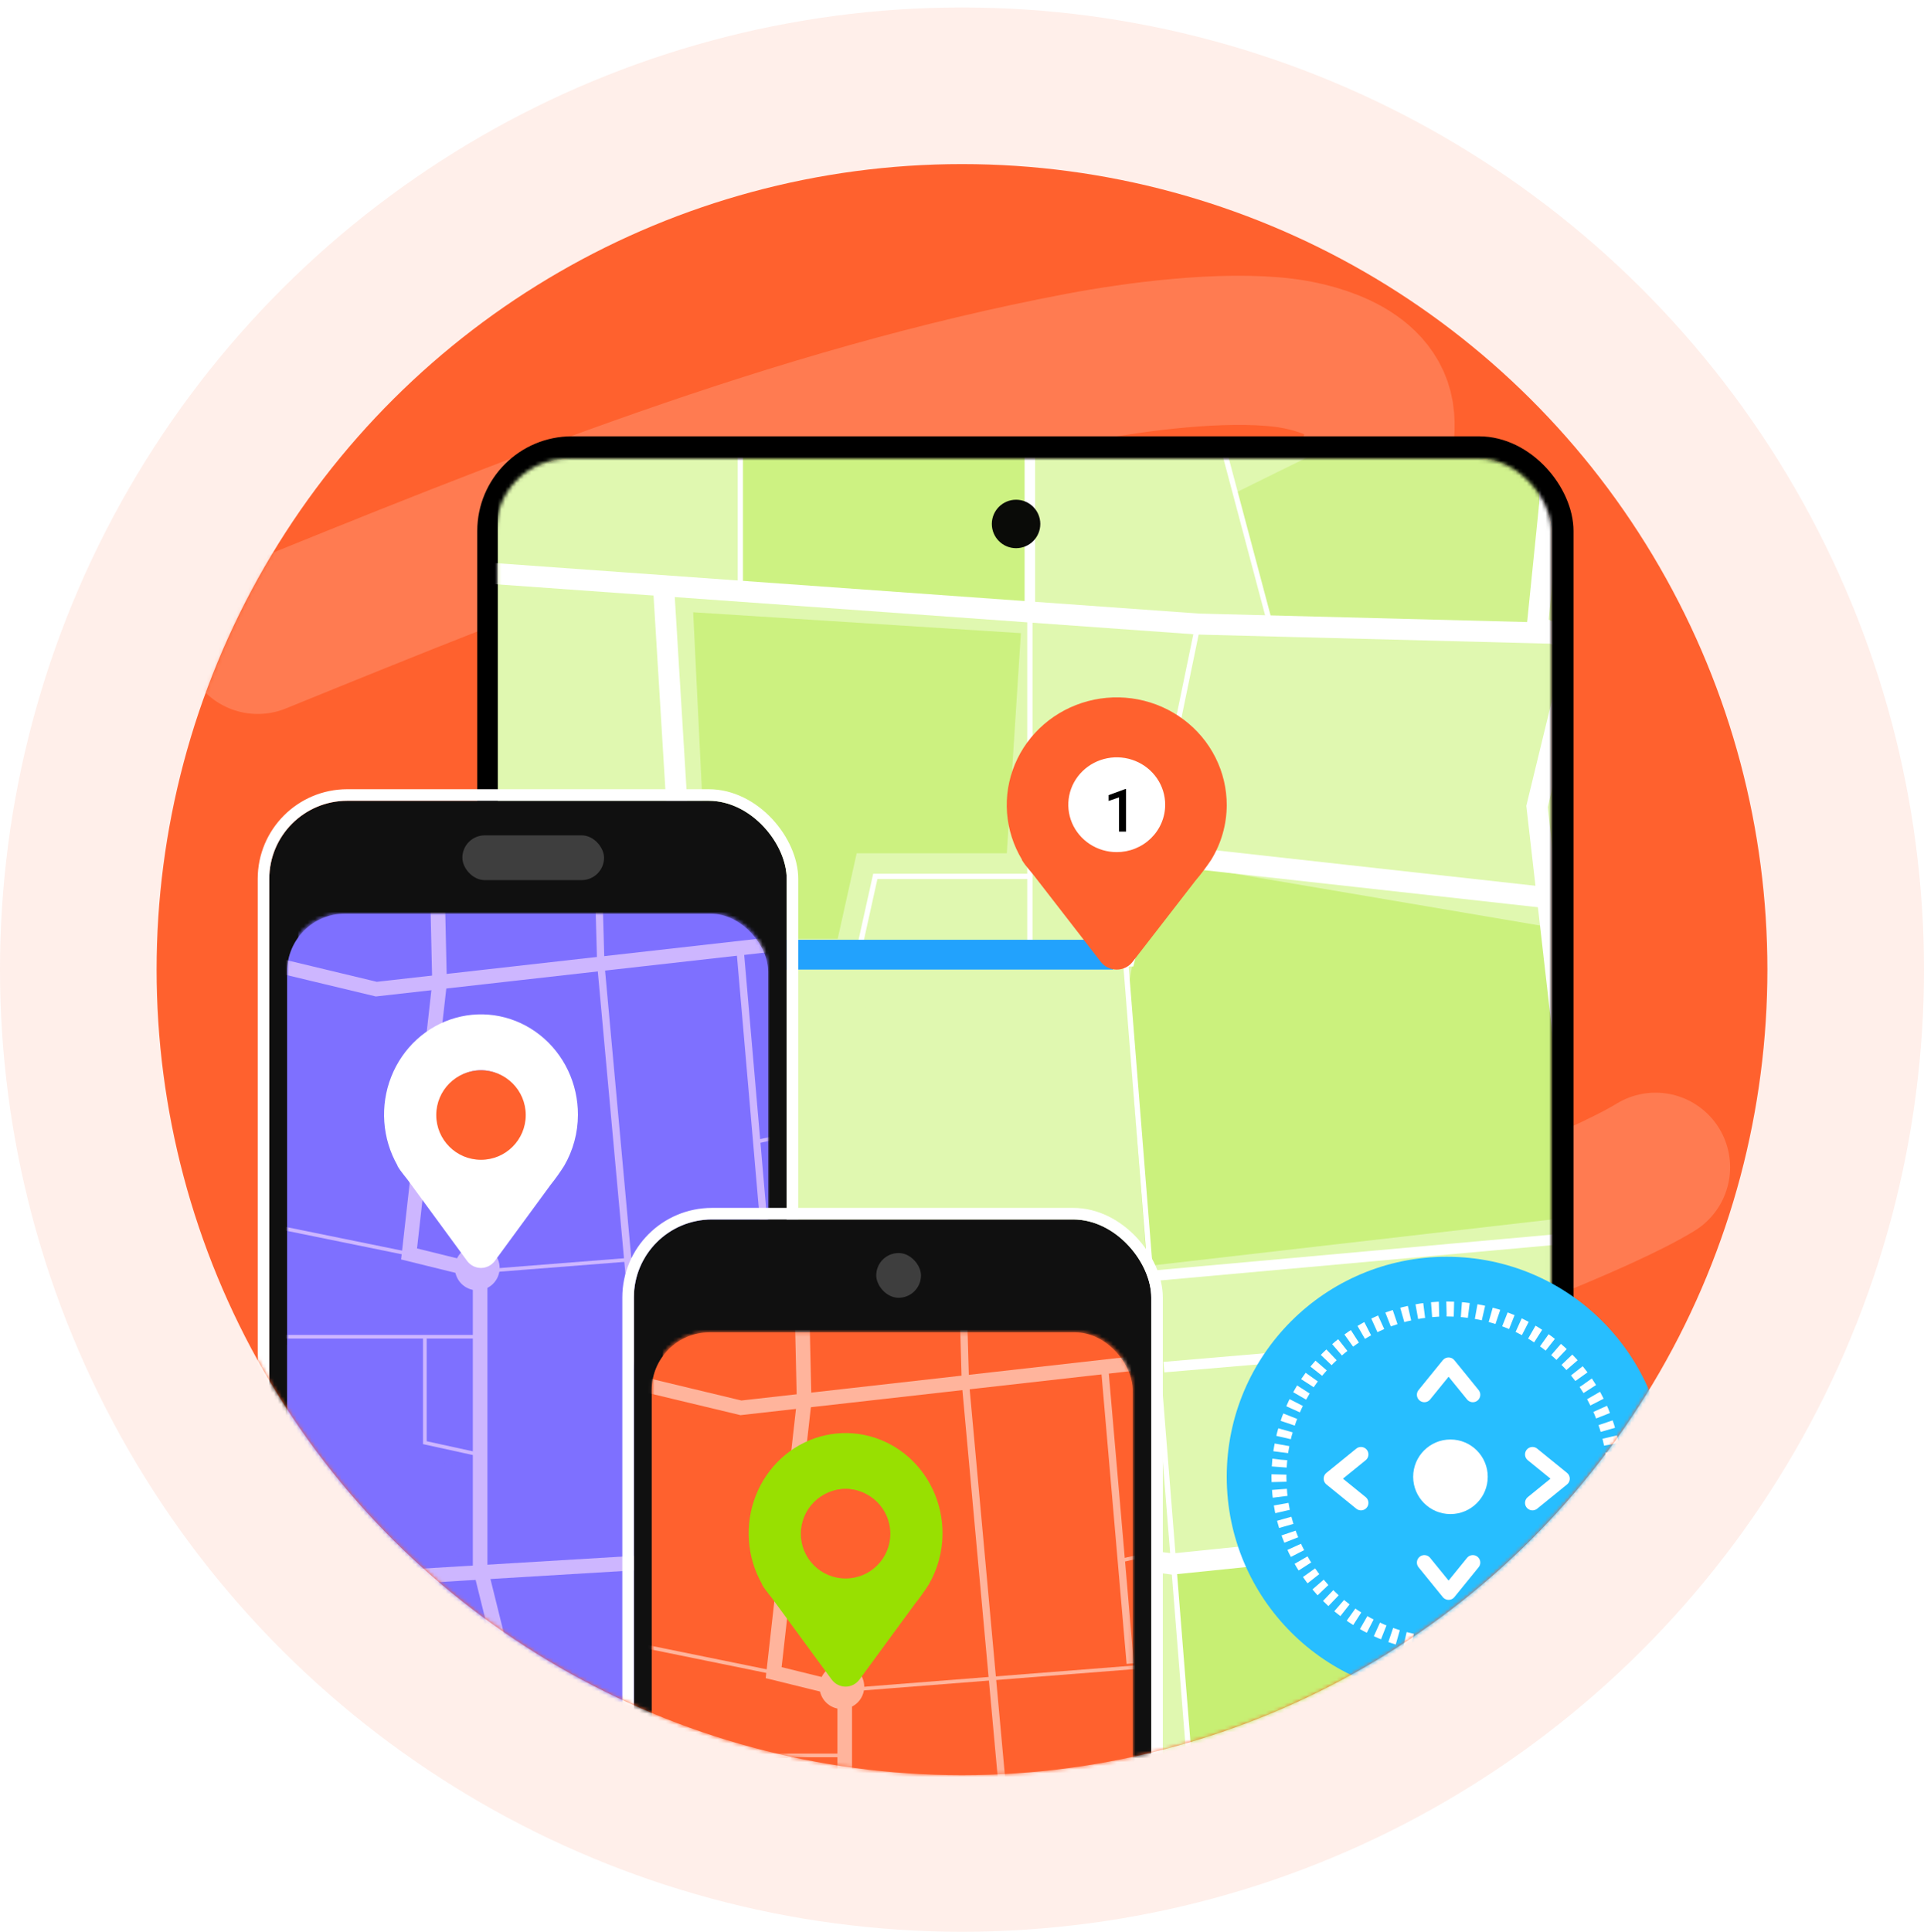 <svg width="516" height="518" viewBox="0 0 516 518" fill="none" xmlns="http://www.w3.org/2000/svg">
<circle opacity="0.1" cx="258" cy="260" r="258" transform="rotate(-90 258 260)" fill="#FF612E"/>
<ellipse cx="258" cy="260" rx="216" ry="216" transform="rotate(-90 258 260)" fill="#FF612E"/>
<mask id="mask0_6106_6437" style="mask-type:alpha" maskUnits="userSpaceOnUse" x="42" y="44" width="432" height="432">
<ellipse cx="258" cy="260" rx="216" ry="216" transform="rotate(-90 258 260)" fill="#FF612E"/>
</mask>
<g mask="url(#mask0_6106_6437)">
<path opacity="0.4" d="M69.119 171.45C141.17 142.151 213.379 112.882 289.784 98.427C304.406 95.661 327.899 92.52 344.516 94.623C350.049 95.324 369.011 98.779 370.049 112.3C371.098 125.985 360.131 139.8 355.757 145.998C324.005 191.002 284.627 225.467 247.118 261.121C228.843 278.493 182.211 320.956 164.25 342.585C156.691 351.687 148.874 361.028 144.079 373.386C133.585 400.431 155.839 400.425 168.444 401.04C195.505 402.358 229.191 392.726 253.401 384.505C286.096 373.403 414.263 331.182 444 313" stroke="url(#paint0_linear_6106_6437)" stroke-width="40" stroke-linecap="round"/>
<g clip-path="url(#clip0_6106_6437)">
<g filter="url(#filter0_d_6106_6437)">
<rect x="134" y="123" width="282" height="354" rx="19.38" fill="#101010"/>
<rect x="131" y="120" width="288" height="360" rx="22.38" stroke="black" stroke-width="6"/>
</g>
<mask id="mask1_6106_6437" style="mask-type:alpha" maskUnits="userSpaceOnUse" x="133" y="123" width="283" height="353">
<rect x="133" y="123" width="283" height="353" rx="19.38" fill="#101010"/>
</mask>
<g mask="url(#mask1_6106_6437)">
<rect x="445.609" y="67.5" width="464" height="312.103" rx="10" transform="rotate(90 445.609 67.5)" fill="#E0F8B0"/>
<mask id="mask2_6106_6437" style="mask-type:alpha" maskUnits="userSpaceOnUse" x="133" y="67" width="313" height="465">
<rect x="445.609" y="67.5" width="464" height="312.103" rx="10" transform="rotate(90 445.609 67.5)" fill="#E0F8B0"/>
</mask>
<g mask="url(#mask2_6106_6437)">
<path d="M459.478 593.037L460.752 592.952C461.275 592.929 461.796 592.867 462.31 592.769C463.034 592.663 463.748 592.503 464.448 592.289C466.814 591.613 469.017 590.461 470.921 588.906C472.825 587.351 474.39 585.424 475.519 583.244C476.299 581.725 476.866 580.106 477.204 578.432C477.512 576.568 477.626 574.676 477.544 572.788L477.544 559.68L477.544 526.986L477.417 318.645L477.417 174.718L477.417 31.271C477.487 29.498 477.392 27.722 477.133 25.966C476.836 24.219 476.268 22.529 475.449 20.957C473.812 17.78 471.258 15.165 468.115 13.45C466.532 12.618 464.84 12.01 463.089 11.644C461.301 11.353 459.49 11.239 457.68 11.305L424.366 11.305C409.425 11.305 394.323 11.305 379.061 11.305L285.618 11.305C222.119 11.305 156.383 11.305 89.047 11.305C84.903 11.293 80.886 12.727 77.692 15.359C74.498 17.99 72.329 21.653 71.562 25.712C71.258 27.753 71.154 29.818 71.251 31.878L71.251 196.519L71.251 379.024L71.251 544.116L71.251 572.831C71.2 574.386 71.271 575.943 71.463 577.487C71.987 581.256 73.717 584.756 76.394 587.468C79.072 590.18 82.556 591.96 86.329 592.543C87.837 592.718 89.356 592.779 90.874 592.726C92.403 592.726 93.918 592.726 95.447 592.726L104.522 592.726C128.6 592.726 151.692 592.726 173.797 592.726C262.044 592.726 333.472 592.825 382.841 592.853C407.504 592.853 426.731 592.853 439.671 592.924C446.156 592.924 451.111 592.924 454.452 592.924C457.793 592.924 459.478 592.924 459.478 592.924C459.478 592.924 457.779 592.924 454.452 592.924C451.125 592.924 446.156 592.924 439.671 592.924C426.674 592.924 407.504 592.924 382.841 592.924C333.472 592.924 262.044 593.008 173.797 593.065C151.73 593.065 128.638 593.065 104.522 593.065C101.506 593.065 98.491 593.065 95.447 593.065L90.874 593.065C89.328 593.111 87.78 593.045 86.244 592.867C83.102 592.423 80.128 591.184 77.604 589.266C75.081 587.349 73.093 584.819 71.831 581.918C71.21 580.449 70.777 578.908 70.543 577.332C70.348 575.759 70.272 574.174 70.316 572.591L70.316 544.172L70.316 379.08L70.316 196.575L70.316 31.907C70.221 29.799 70.33 27.686 70.642 25.599C71.445 21.352 73.713 17.519 77.054 14.764C80.395 12.009 84.598 10.506 88.934 10.515C156.27 10.515 222.02 10.515 285.504 10.515C317.247 10.515 348.394 10.515 378.947 10.515L457.539 10.515C459.396 10.454 461.255 10.577 463.089 10.882C464.913 11.263 466.676 11.895 468.327 12.759C471.599 14.559 474.264 17.284 475.987 20.59C476.833 22.23 477.421 23.991 477.728 25.811C477.996 27.608 478.095 29.427 478.025 31.243L478.025 94.585L478.025 174.732L478.025 318.659L477.898 527L477.898 559.694L477.898 572.788C477.962 574.677 477.839 576.568 477.53 578.432C477.189 580.124 476.607 581.759 475.802 583.286C474.657 585.48 473.073 587.416 471.146 588.974C469.22 590.532 466.993 591.68 464.603 592.345C463.904 592.552 463.189 592.703 462.466 592.797C461.947 592.892 461.421 592.948 460.894 592.966C459.917 593.037 459.478 593.037 459.478 593.037Z" fill="#263238"/>
<path opacity="0.16" d="M189.19 365.891L122.718 403.481L124.091 495.904L196.227 490.669L189.19 365.891Z" fill="#98E001"/>
<path opacity="0.29" d="M414.052 248.357L308.827 230.5L302.106 267.365L307.579 339.5L422.531 326.265L414.052 248.357Z" fill="#98E001"/>
<path opacity="0.26" d="M198.634 158.545L198.634 93.75L276.914 93.75L276.206 164.175L198.634 158.545Z" fill="#98E001"/>
<path opacity="0.26" d="M196.228 425.305C198.451 425.305 276.207 436.72 276.207 436.72C276.207 436.72 288.482 481.394 286.727 481.563C284.971 481.732 198.295 490.453 198.295 490.453L196.228 425.305Z" fill="#98E001"/>
<path opacity="0.2" d="M395.375 101.219C393.478 101.346 331.296 132.163 331.296 132.163L340.782 167.848L412.322 167.848L413.172 131.048L395.375 101.219Z" fill="#98E001"/>
<path d="M265.625 319.141L265.625 269.797L242.264 269.797L242.264 319.141L265.625 319.141Z" fill="#E0F8B0"/>
<path d="M234.523 319.363L232.003 269.666L184.673 267.141L189.189 323.893L234.523 319.363Z" fill="#E0F8B0"/>
<path opacity="0.35" d="M434.164 408.18L314.387 419.398L319.696 478.252L421.847 467.98L434.164 421.373L434.164 408.18Z" fill="#98E001"/>
<path d="M412.745 137.768L414.033 52.781L419.697 52.866L418.479 133.168L464.422 142.439L463.303 147.97L412.745 137.768Z" fill="white"/>
<path d="M320.238 93.362L412.888 52.188L413.469 53.472L321.909 94.166L341.461 167.667L340.102 168.034L320.238 93.362Z" fill="white"/>
<path d="M277.617 164.189L277.617 52.844L274.786 52.844L274.786 164.189L277.617 164.189Z" fill="white"/>
<path d="M199.258 158.94L199.258 52.844L197.842 52.844L197.842 158.94L199.258 158.94Z" fill="white"/>
<path d="M87.85 153.436L110.22 52.391L115.756 53.604L94.787 148.271L321.514 164.526L415.835 166.967L464.086 170.763L463.647 176.379L415.467 172.598L321.245 170.156L87.85 153.436Z" fill="white"/>
<path d="M409.287 169.553L412.784 135.18L418.418 135.744L415.332 166.138L426.092 171.161L415.077 216.442L438.367 420.056L419.877 490.989L421.25 538.372L415.587 538.527L414.185 490.34L432.619 419.646L409.343 216.075L419.495 174.322L409.287 169.553Z" fill="white"/>
<path d="M191.82 406.275L192.556 400.687L314.428 416.548L434.035 404.342L464.461 404.356L464.461 410L434.191 409.986L314.357 422.234L191.82 406.275Z" fill="white"/>
<path d="M175.058 156.167L180.707 155.828L201.01 488.651L293.547 533.946L291.041 539.011L195.559 492.264L195.46 490.627L175.058 156.167Z" fill="white"/>
<path d="M185.778 351.811L422.005 330.532L463.813 329.375L463.898 332.183L422.161 333.354L186.033 354.619L185.778 351.811Z" fill="white"/>
<path d="M84.643 278.136L185.476 253.527L299.519 253.527L306.443 225.828L414.709 237.85L464.404 236.735L464.531 242.38L414.454 243.509L414.27 243.48L310.747 231.98L303.951 259.171L186.17 259.171L85.988 283.624L84.643 278.136Z" fill="white"/>
<path d="M276.914 256.349L276.914 164.18L275.498 164.18L275.498 256.349L276.914 256.349Z" fill="white"/>
<path d="M322.02 167.48L320.633 167.195L307.921 228.753L309.307 229.037L322.02 167.48Z" fill="white"/>
<path d="M229.326 256.196L234.182 234.297L276.203 234.297L276.203 235.708L235.315 235.708L230.713 256.507L229.326 256.196Z" fill="white"/>
<path d="M121.999 403.069L188.853 365.281L189.547 366.495L123.429 403.887L125.425 538.275L124.009 538.304L121.999 403.069Z" fill="white"/>
<path d="M124.03 495.191L196.166 489.956L464.39 462.977L464.531 464.388L196.293 491.367L124.144 496.588L124.03 495.191Z" fill="white"/>
<path d="M324.963 538.535L302.477 256.297L301.065 256.409L323.552 538.646L324.963 538.535Z" fill="white"/>
<path d="M363.471 516.133L353.203 474.781L351.829 475.12L362.097 516.472L363.471 516.133Z" fill="white"/>
<path d="M358.751 497.959L400.404 490.636L402.598 469.992L404 470.133L401.692 491.835L358.992 499.342L358.751 497.959Z" fill="white"/>
<path d="M426.968 358.202L426.727 355.391L312.014 365.192L312.256 368.004L426.968 358.202Z" fill="white"/>
<path d="M364.245 413.026L353.203 363.016L351.82 363.319L362.862 413.329L364.245 413.026Z" fill="white"/>
<path opacity="0.27" d="M273.797 169.782L185.904 164.18L190.179 251.735L224.668 251.735L229.751 228.806L270.017 228.806L273.797 169.782Z" fill="#98E001"/>
<path d="M274 411.5L276.5 347.5L188.397 355L185 256L298.5 256" stroke="#22A2FD" stroke-width="8"/>
<ellipse cx="162.06" cy="345.5" rx="16" ry="16.057" transform="rotate(90 162.06 345.5)" fill="#FF612E" fill-opacity="0.6"/>
<ellipse cx="162.062" cy="345.5" rx="9" ry="9.032" transform="rotate(90 162.062 345.5)" fill="white"/>
<circle cx="274.5" cy="368.5" r="14.5" fill="white"/>
<circle cx="299.5" cy="215.5" r="14.5" fill="white"/>
<path d="M302 211.586V223H300.117V213.82L297.328 214.766V213.211L301.773 211.586H302Z" fill="black"/>
<path d="M278.484 375.5V377H270.859V375.711L274.562 371.672C274.969 371.214 275.289 370.818 275.523 370.484C275.758 370.151 275.922 369.852 276.016 369.586C276.115 369.315 276.164 369.052 276.164 368.797C276.164 368.438 276.096 368.122 275.961 367.852C275.831 367.576 275.638 367.359 275.383 367.203C275.128 367.042 274.818 366.961 274.453 366.961C274.031 366.961 273.677 367.052 273.391 367.234C273.104 367.417 272.888 367.669 272.742 367.992C272.596 368.31 272.523 368.674 272.523 369.086H270.641C270.641 368.424 270.792 367.82 271.094 367.273C271.396 366.721 271.833 366.284 272.406 365.961C272.979 365.633 273.669 365.469 274.477 365.469C275.237 365.469 275.883 365.596 276.414 365.852C276.945 366.107 277.349 366.469 277.625 366.938C277.906 367.406 278.047 367.961 278.047 368.602C278.047 368.956 277.99 369.307 277.875 369.656C277.76 370.005 277.596 370.354 277.383 370.703C277.174 371.047 276.927 371.393 276.641 371.742C276.354 372.086 276.039 372.435 275.695 372.789L273.234 375.5H278.484Z" fill="black"/>
<ellipse cx="162.067" cy="303.5" rx="14.551" ry="14.5" fill="white"/>
<path d="M304 370.928C304.011 366.489 302.975 362.106 300.972 358.122C298.969 354.138 296.053 350.66 292.451 347.958C288.85 345.256 284.659 343.404 280.206 342.545C275.753 341.686 271.158 341.844 266.778 343.006C262.397 344.169 258.35 346.304 254.951 349.246C251.552 352.188 248.893 355.858 247.18 359.97C245.468 364.082 244.748 368.524 245.078 372.953C245.407 377.381 246.777 381.675 249.08 385.501V385.624C250.209 387.486 251.632 388.816 253.076 390.781L270.232 412.926C270.729 413.57 271.373 414.093 272.111 414.453C272.85 414.813 273.664 415 274.489 415C275.315 415 276.129 414.813 276.868 414.453C277.606 414.093 278.25 413.57 278.747 412.926L295.631 391.129C297.132 389.359 298.529 387.507 299.816 385.583V385.583C302.535 381.156 303.981 376.093 304 370.928V370.928ZM274.5 383.495C271.93 383.495 269.418 382.75 267.282 381.353C265.145 379.956 263.48 377.971 262.496 375.649C261.513 373.327 261.256 370.771 261.757 368.306C262.258 365.84 263.496 363.576 265.313 361.798C267.13 360.021 269.445 358.81 271.965 358.32C274.486 357.829 277.098 358.081 279.472 359.043C281.846 360.005 283.875 361.634 285.303 363.724C286.73 365.814 287.492 368.271 287.492 370.785C287.492 372.456 287.156 374.11 286.501 375.654C285.847 377.197 284.888 378.599 283.68 379.78C282.471 380.96 281.036 381.896 279.457 382.533C277.879 383.171 276.187 383.498 274.479 383.495H274.5Z" fill="#FF612E"/>
<path d="M329 215.928C329.011 211.489 327.975 207.106 325.972 203.122C323.969 199.138 321.053 195.66 317.451 192.958C313.85 190.256 309.659 188.404 305.206 187.545C300.753 186.686 296.158 186.844 291.778 188.006C287.397 189.169 283.35 191.304 279.951 194.246C276.552 197.188 273.893 200.858 272.18 204.97C270.468 209.082 269.748 213.524 270.078 217.953C270.407 222.381 271.777 226.675 274.08 230.501V230.624C275.209 232.486 276.632 233.816 278.076 235.781L295.232 257.926C295.729 258.57 296.373 259.093 297.111 259.453C297.85 259.813 298.664 260 299.489 260C300.315 260 301.129 259.813 301.868 259.453C302.606 259.093 303.25 258.57 303.747 257.926L320.631 236.129C322.132 234.359 323.529 232.507 324.816 230.583V230.583C327.535 226.156 328.981 221.093 329 215.928V215.928ZM299.5 228.495C296.93 228.495 294.418 227.75 292.282 226.353C290.145 224.956 288.48 222.971 287.496 220.649C286.513 218.327 286.256 215.771 286.757 213.306C287.258 210.84 288.496 208.576 290.313 206.798C292.13 205.021 294.445 203.81 296.965 203.32C299.486 202.829 302.098 203.081 304.472 204.043C306.846 205.005 308.875 206.634 310.303 208.724C311.73 210.814 312.492 213.271 312.492 215.785C312.492 217.456 312.156 219.11 311.501 220.654C310.847 222.197 309.888 223.599 308.68 224.78C307.471 225.96 306.036 226.896 304.457 227.533C302.879 228.171 301.187 228.498 299.479 228.495H299.5Z" fill="#FF612E"/>
</g>
</g>
<g filter="url(#filter1_d_6106_6437)">
<rect x="72.219" y="214.729" width="138.76" height="262.016" rx="20.93" fill="#101010"/>
<rect x="70.668" y="213.178" width="141.86" height="265.116" rx="22.481" stroke="white" stroke-width="3.101"/>
</g>
<rect x="77" y="245" width="129" height="226" rx="15.504" fill="#7E70FF"/>
<mask id="mask3_6106_6437" style="mask-type:alpha" maskUnits="userSpaceOnUse" x="77" y="245" width="129" height="240">
<rect x="77" y="245" width="129" height="240" rx="15" fill="#101010"/>
</mask>
<g mask="url(#mask3_6106_6437)">
<rect x="80" y="215" width="127.968" height="277.625" rx="10.845" fill="#7E70FF"/>
<mask id="mask4_6106_6437" style="mask-type:alpha" maskUnits="userSpaceOnUse" x="77" y="215" width="131" height="278">
<rect x="77" y="215" width="131" height="278" rx="10.845" fill="#E1E7FF"/>
</mask>
<g mask="url(#mask4_6106_6437)">
<path d="M204.836 418.079L230.941 463.633L295.126 462.692L291.49 413.257L204.836 418.079Z" fill="#7E70FF"/>
<path opacity="0.32" d="M119.997 264.243L110.57 336.247L130.031 340.846L168.111 337.1L161.124 258.441L119.997 264.243Z" fill="#7E70FF"/>
<path d="M172.369 365.694H138.102V381.704H172.369V365.694Z" fill="#7E70FF"/>
<path d="M172.532 387.011L138.02 388.738L136.266 421.174L175.678 418.079L172.532 387.011Z" fill="#7E70FF"/>
<path d="M68.496 267.241L44.625 264.845L45.017 260.983L66.124 263.098L69.613 255.724L101.058 263.273L242.46 247.312L291.721 259.984L324.627 259.043L324.734 262.924L291.27 263.884L242.176 251.251L100.804 267.202L71.808 260.246L68.496 267.241Z" fill="#CDB6FF"/>
<path d="M59.196 427.762L58.961 423.891L290.094 409.977L321.549 346.561L325.067 348.278L292.603 413.713L291.466 413.781L59.196 427.762Z" fill="#CDB6FF"/>
<path d="M174.924 420.417L160.147 258.528L159.344 229.876L161.294 229.818L162.107 258.421L176.874 420.242L174.924 420.417Z" fill="#CDB6FF"/>
<path d="M143.896 489.723L126.806 420.621V342.466L107.57 337.721L115.919 263.525L115.145 229.469L119.065 229.381L119.849 263.7L119.829 263.826L111.843 334.772L130.726 339.429V420.145L147.708 488.802L143.896 489.723Z" fill="#CDB6FF"/>
<path d="M128.774 357.961H64.766V358.931H128.774V357.961Z" fill="#CDB6FF"/>
<path d="M67.049 327.047L66.852 327.997L109.601 336.709L109.799 335.759L67.049 327.047Z" fill="#CDB6FF"/>
<path d="M128.661 390.572L113.453 387.244V358.446H114.433V386.468L128.877 389.621L128.661 390.572Z" fill="#CDB6FF"/>
<path d="M104.901 489.675L96.366 462.517H57.258V458.636H99.247L108.654 488.52L104.901 489.675Z" fill="#CDB6FF"/>
<path d="M230.664 464.128L204.422 418.312L205.265 417.836L231.232 463.148L324.56 461.78L324.579 462.75L230.664 464.128Z" fill="#CDB6FF"/>
<path d="M324.738 325.032L128.734 340.442L128.812 341.409L324.815 325.999L324.738 325.032Z" fill="#CDB6FF"/>
<path d="M199.507 255.128L197.555 255.293L204.361 333.907L206.314 333.741L199.507 255.128Z" fill="#CDB6FF"/>
<path d="M237.574 298.112L202.844 305.679L203.054 306.627L237.785 299.06L237.574 298.112Z" fill="#CDB6FF"/>
<path opacity="0.27" d="M68.656 360.096L64.766 420.33L125.569 417.4V393.764L109.646 390.281V362.686L68.656 360.096Z" fill="#7E70FF"/>
<circle cx="128" cy="340" r="6" fill="#CDB6FF"/>
<path d="M155 298.948C155.01 294.812 154.096 290.729 152.331 287.018C150.566 283.307 147.996 280.067 144.821 277.55C141.647 275.034 137.954 273.308 134.029 272.508C130.105 271.708 126.054 271.855 122.194 272.938C118.333 274.021 114.766 276.01 111.77 278.75C108.775 281.491 106.431 284.909 104.922 288.74C103.412 292.57 102.778 296.708 103.069 300.833C103.359 304.958 104.566 308.958 106.596 312.522V312.636C107.591 314.371 108.845 315.61 110.118 317.44L125.238 338.069C125.677 338.669 126.244 339.156 126.895 339.491C127.546 339.826 128.263 340 128.991 340C129.718 340 130.436 339.826 131.087 339.491C131.738 339.156 132.305 338.669 132.743 338.069L147.624 317.765C148.947 316.116 150.178 314.391 151.312 312.598V312.598C153.709 308.475 154.983 303.758 155 298.948V298.948ZM129 310.653C126.735 310.653 124.521 309.959 122.638 308.658C120.755 307.357 119.287 305.508 118.421 303.345C117.554 301.181 117.327 298.801 117.769 296.504C118.211 294.208 119.301 292.098 120.903 290.443C122.504 288.787 124.545 287.659 126.766 287.202C128.987 286.746 131.29 286.98 133.382 287.876C135.474 288.772 137.263 290.29 138.521 292.237C139.779 294.184 140.451 296.473 140.451 298.814C140.451 300.37 140.154 301.912 139.578 303.349C139.001 304.787 138.156 306.093 137.091 307.192C136.025 308.292 134.761 309.164 133.369 309.758C131.978 310.351 130.487 310.656 128.981 310.653H129Z" fill="white"/>
</g>
</g>
<circle cx="129" cy="299" r="12" fill="#FF612E"/>
<rect x="138.883" y="226.117" width="6.977" height="6.977" rx="3.488" fill="#333333"/>
<rect x="124" y="224" width="38" height="12" rx="6" fill="#3E3E3E"/>
<g filter="url(#filter2_d_6106_6437)">
<rect x="170" y="327" width="138.76" height="262.016" rx="20.93" fill="#101010"/>
<rect x="168.45" y="325.45" width="141.86" height="265.116" rx="22.481" stroke="white" stroke-width="3.101"/>
</g>
<rect x="174.781" y="357.271" width="129" height="226" rx="15.504" fill="#FF612E"/>
<mask id="mask5_6106_6437" style="mask-type:alpha" maskUnits="userSpaceOnUse" x="174" y="357" width="130" height="241">
<rect x="174.781" y="357.271" width="129" height="240" rx="15" fill="#101010"/>
</mask>
<g mask="url(#mask5_6106_6437)">
<rect x="177.781" y="327.271" width="127.968" height="277.625" rx="10.845" fill="#FF612E"/>
<mask id="mask6_6106_6437" style="mask-type:alpha" maskUnits="userSpaceOnUse" x="174" y="327" width="132" height="279">
<rect x="174.781" y="327.271" width="131" height="278" rx="10.845" fill="#E1E7FF"/>
</mask>
<g mask="url(#mask6_6106_6437)">
<path opacity="0.32" d="M217.778 376.515L208.352 448.518L227.813 453.117L265.892 449.372L258.905 370.712L217.778 376.515Z" fill="#FF612E"/>
<path d="M166.277 379.513L142.406 377.116L142.798 373.255L163.906 375.37L167.394 367.996L198.84 375.544L340.242 359.583L389.502 372.255L422.408 371.314L422.516 375.195L389.051 376.156L339.958 363.523L198.585 379.474L169.589 372.517L166.277 379.513Z" fill="#FFB49C"/>
<path d="M156.977 540.034L156.742 536.162L387.875 522.249L419.331 458.832L422.848 460.549L390.384 525.984L389.247 526.052L156.977 540.034Z" fill="#FFB49C"/>
<path d="M272.706 532.689L257.929 370.8L257.125 342.148L259.075 342.089L259.888 370.693L274.656 532.514L272.706 532.689Z" fill="#FFB49C"/>
<path d="M241.677 601.995L224.587 532.892V454.737L205.352 449.993L213.7 375.797L212.926 341.74L216.846 341.653L217.63 375.971L217.61 376.097L209.624 447.043L228.507 451.7V532.417L245.489 601.073L241.677 601.995Z" fill="#FFB49C"/>
<path d="M226.555 470.232H162.547V471.203H226.555V470.232Z" fill="#FFB49C"/>
<path d="M164.83 439.318L164.633 440.269L207.382 448.98L207.58 448.03L164.83 439.318Z" fill="#FFB49C"/>
<path d="M226.443 502.843L211.234 499.515V470.718H212.214V498.739L226.658 501.892L226.443 502.843Z" fill="#FFB49C"/>
<path d="M422.519 437.303L226.516 452.713L226.593 453.681L422.597 438.27L422.519 437.303Z" fill="#FFB49C"/>
<path d="M297.289 367.399L295.336 367.565L302.143 446.179L304.095 446.013L297.289 367.399Z" fill="#FFB49C"/>
<path d="M335.355 410.384L300.625 417.951L300.836 418.898L335.566 411.331L335.355 410.384Z" fill="#FFB49C"/>
<path opacity="0.27" d="M166.437 472.367L162.547 532.601L223.351 529.671V506.035L207.427 502.552V474.958L166.437 472.367Z" fill="#FF612E"/>
<circle cx="225.781" cy="452.271" r="6" fill="#FFB49C"/>
<path d="M252.781 411.219C252.791 407.083 251.878 403.001 250.112 399.29C248.347 395.579 245.777 392.339 242.603 389.822C239.428 387.305 235.735 385.58 231.811 384.78C227.886 383.98 223.836 384.127 219.975 385.209C216.114 386.292 212.547 388.281 209.552 391.022C206.556 393.763 204.212 397.181 202.703 401.011C201.194 404.841 200.559 408.98 200.85 413.105C201.14 417.229 202.347 421.229 204.377 424.793V424.908C205.373 426.642 206.627 427.882 207.899 429.712L223.019 450.34C223.458 450.94 224.025 451.427 224.676 451.762C225.327 452.098 226.045 452.272 226.772 452.272C227.499 452.272 228.217 452.098 228.868 451.762C229.519 451.427 230.086 450.94 230.524 450.34L245.405 430.036C246.728 428.387 247.959 426.662 249.093 424.869V424.869C251.49 420.746 252.764 416.03 252.781 411.219V411.219ZM226.781 422.925C224.516 422.925 222.302 422.23 220.419 420.93C218.536 419.629 217.068 417.78 216.202 415.616C215.335 413.453 215.108 411.072 215.55 408.776C215.992 406.479 217.083 404.37 218.684 402.714C220.286 401.058 222.326 399.931 224.547 399.474C226.768 399.017 229.071 399.252 231.163 400.148C233.256 401.044 235.044 402.561 236.302 404.508C237.561 406.455 238.232 408.744 238.232 411.086C238.232 412.642 237.935 414.183 237.359 415.621C236.782 417.058 235.937 418.364 234.872 419.464C233.806 420.564 232.542 421.435 231.151 422.029C229.759 422.623 228.268 422.927 226.763 422.925H226.781Z" fill="#98E001"/>
</g>
</g>
<circle cx="226.781" cy="411.271" r="12" fill="#FF612E"/>
<rect x="236.664" y="338.389" width="6.977" height="6.977" rx="3.488" fill="#333333"/>
<rect x="235" y="336" width="12" height="12" rx="6" fill="#3E3E3E"/>
<circle cx="272.5" cy="140.5" r="6.5" fill="#0A0B08"/>
</g>
<circle cx="388" cy="396" r="59" fill="#27BEFF"/>
<circle cx="388" cy="396.001" r="45" stroke="white" stroke-width="4" stroke-dasharray="2 2"/>
<circle cx="389" cy="396.001" r="10" fill="white"/>
<path d="M382 374.001L388.5 366.001L395 374.001" stroke="white" stroke-width="4" stroke-linecap="round" stroke-linejoin="round"/>
<path d="M411 390.001L419 396.501L411 403.001" stroke="white" stroke-width="4" stroke-linecap="round" stroke-linejoin="round"/>
<path d="M382 419.001L388.5 427.001L395 419.001" stroke="white" stroke-width="4" stroke-linecap="round" stroke-linejoin="round"/>
<path d="M365 390.001L357 396.501L365 403.001" stroke="white" stroke-width="4" stroke-linecap="round" stroke-linejoin="round"/>
</g>
<defs>
<filter id="filter0_d_6106_6437" x="116.372" y="105.372" width="317.256" height="389.256" filterUnits="userSpaceOnUse" color-interpolation-filters="sRGB">
<feFlood flood-opacity="0" result="BackgroundImageFix"/>
<feColorMatrix in="SourceAlpha" type="matrix" values="0 0 0 0 0 0 0 0 0 0 0 0 0 0 0 0 0 0 127 0" result="hardAlpha"/>
<feOffset/>
<feGaussianBlur stdDeviation="5.814"/>
<feComposite in2="hardAlpha" operator="out"/>
<feColorMatrix type="matrix" values="0 0 0 0 0.119 0 0 0 0 0.227 0 0 0 0 0.506 0 0 0 0.14 0"/>
<feBlend mode="normal" in2="BackgroundImageFix" result="effect1_dropShadow_6106_6437"/>
<feBlend mode="normal" in="SourceGraphic" in2="effect1_dropShadow_6106_6437" result="shape"/>
</filter>
<filter id="filter1_d_6106_6437" x="57.489" y="200" width="168.217" height="291.473" filterUnits="userSpaceOnUse" color-interpolation-filters="sRGB">
<feFlood flood-opacity="0" result="BackgroundImageFix"/>
<feColorMatrix in="SourceAlpha" type="matrix" values="0 0 0 0 0 0 0 0 0 0 0 0 0 0 0 0 0 0 127 0" result="hardAlpha"/>
<feOffset/>
<feGaussianBlur stdDeviation="5.814"/>
<feComposite in2="hardAlpha" operator="out"/>
<feColorMatrix type="matrix" values="0 0 0 0 0.119 0 0 0 0 0.227 0 0 0 0 0.506 0 0 0 0.14 0"/>
<feBlend mode="normal" in2="BackgroundImageFix" result="effect1_dropShadow_6106_6437"/>
<feBlend mode="normal" in="SourceGraphic" in2="effect1_dropShadow_6106_6437" result="shape"/>
</filter>
<filter id="filter2_d_6106_6437" x="155.271" y="312.272" width="168.217" height="291.473" filterUnits="userSpaceOnUse" color-interpolation-filters="sRGB">
<feFlood flood-opacity="0" result="BackgroundImageFix"/>
<feColorMatrix in="SourceAlpha" type="matrix" values="0 0 0 0 0 0 0 0 0 0 0 0 0 0 0 0 0 0 127 0" result="hardAlpha"/>
<feOffset/>
<feGaussianBlur stdDeviation="5.814"/>
<feComposite in2="hardAlpha" operator="out"/>
<feColorMatrix type="matrix" values="0 0 0 0 0.119 0 0 0 0 0.227 0 0 0 0 0.506 0 0 0 0.14 0"/>
<feBlend mode="normal" in2="BackgroundImageFix" result="effect1_dropShadow_6106_6437"/>
<feBlend mode="normal" in="SourceGraphic" in2="effect1_dropShadow_6106_6437" result="shape"/>
</filter>
<linearGradient id="paint0_linear_6106_6437" x1="225.668" y1="362.092" x2="202.476" y2="404.305" gradientUnits="userSpaceOnUse">
<stop stop-color="#FFA284"/>
<stop offset="1" stop-color="#FFA284" stop-opacity="0"/>
</linearGradient>
<clipPath id="clip0_6106_6437">
<rect width="482.171" height="400" fill="white" transform="translate(1.914 100)"/>
</clipPath>
</defs>
</svg>
